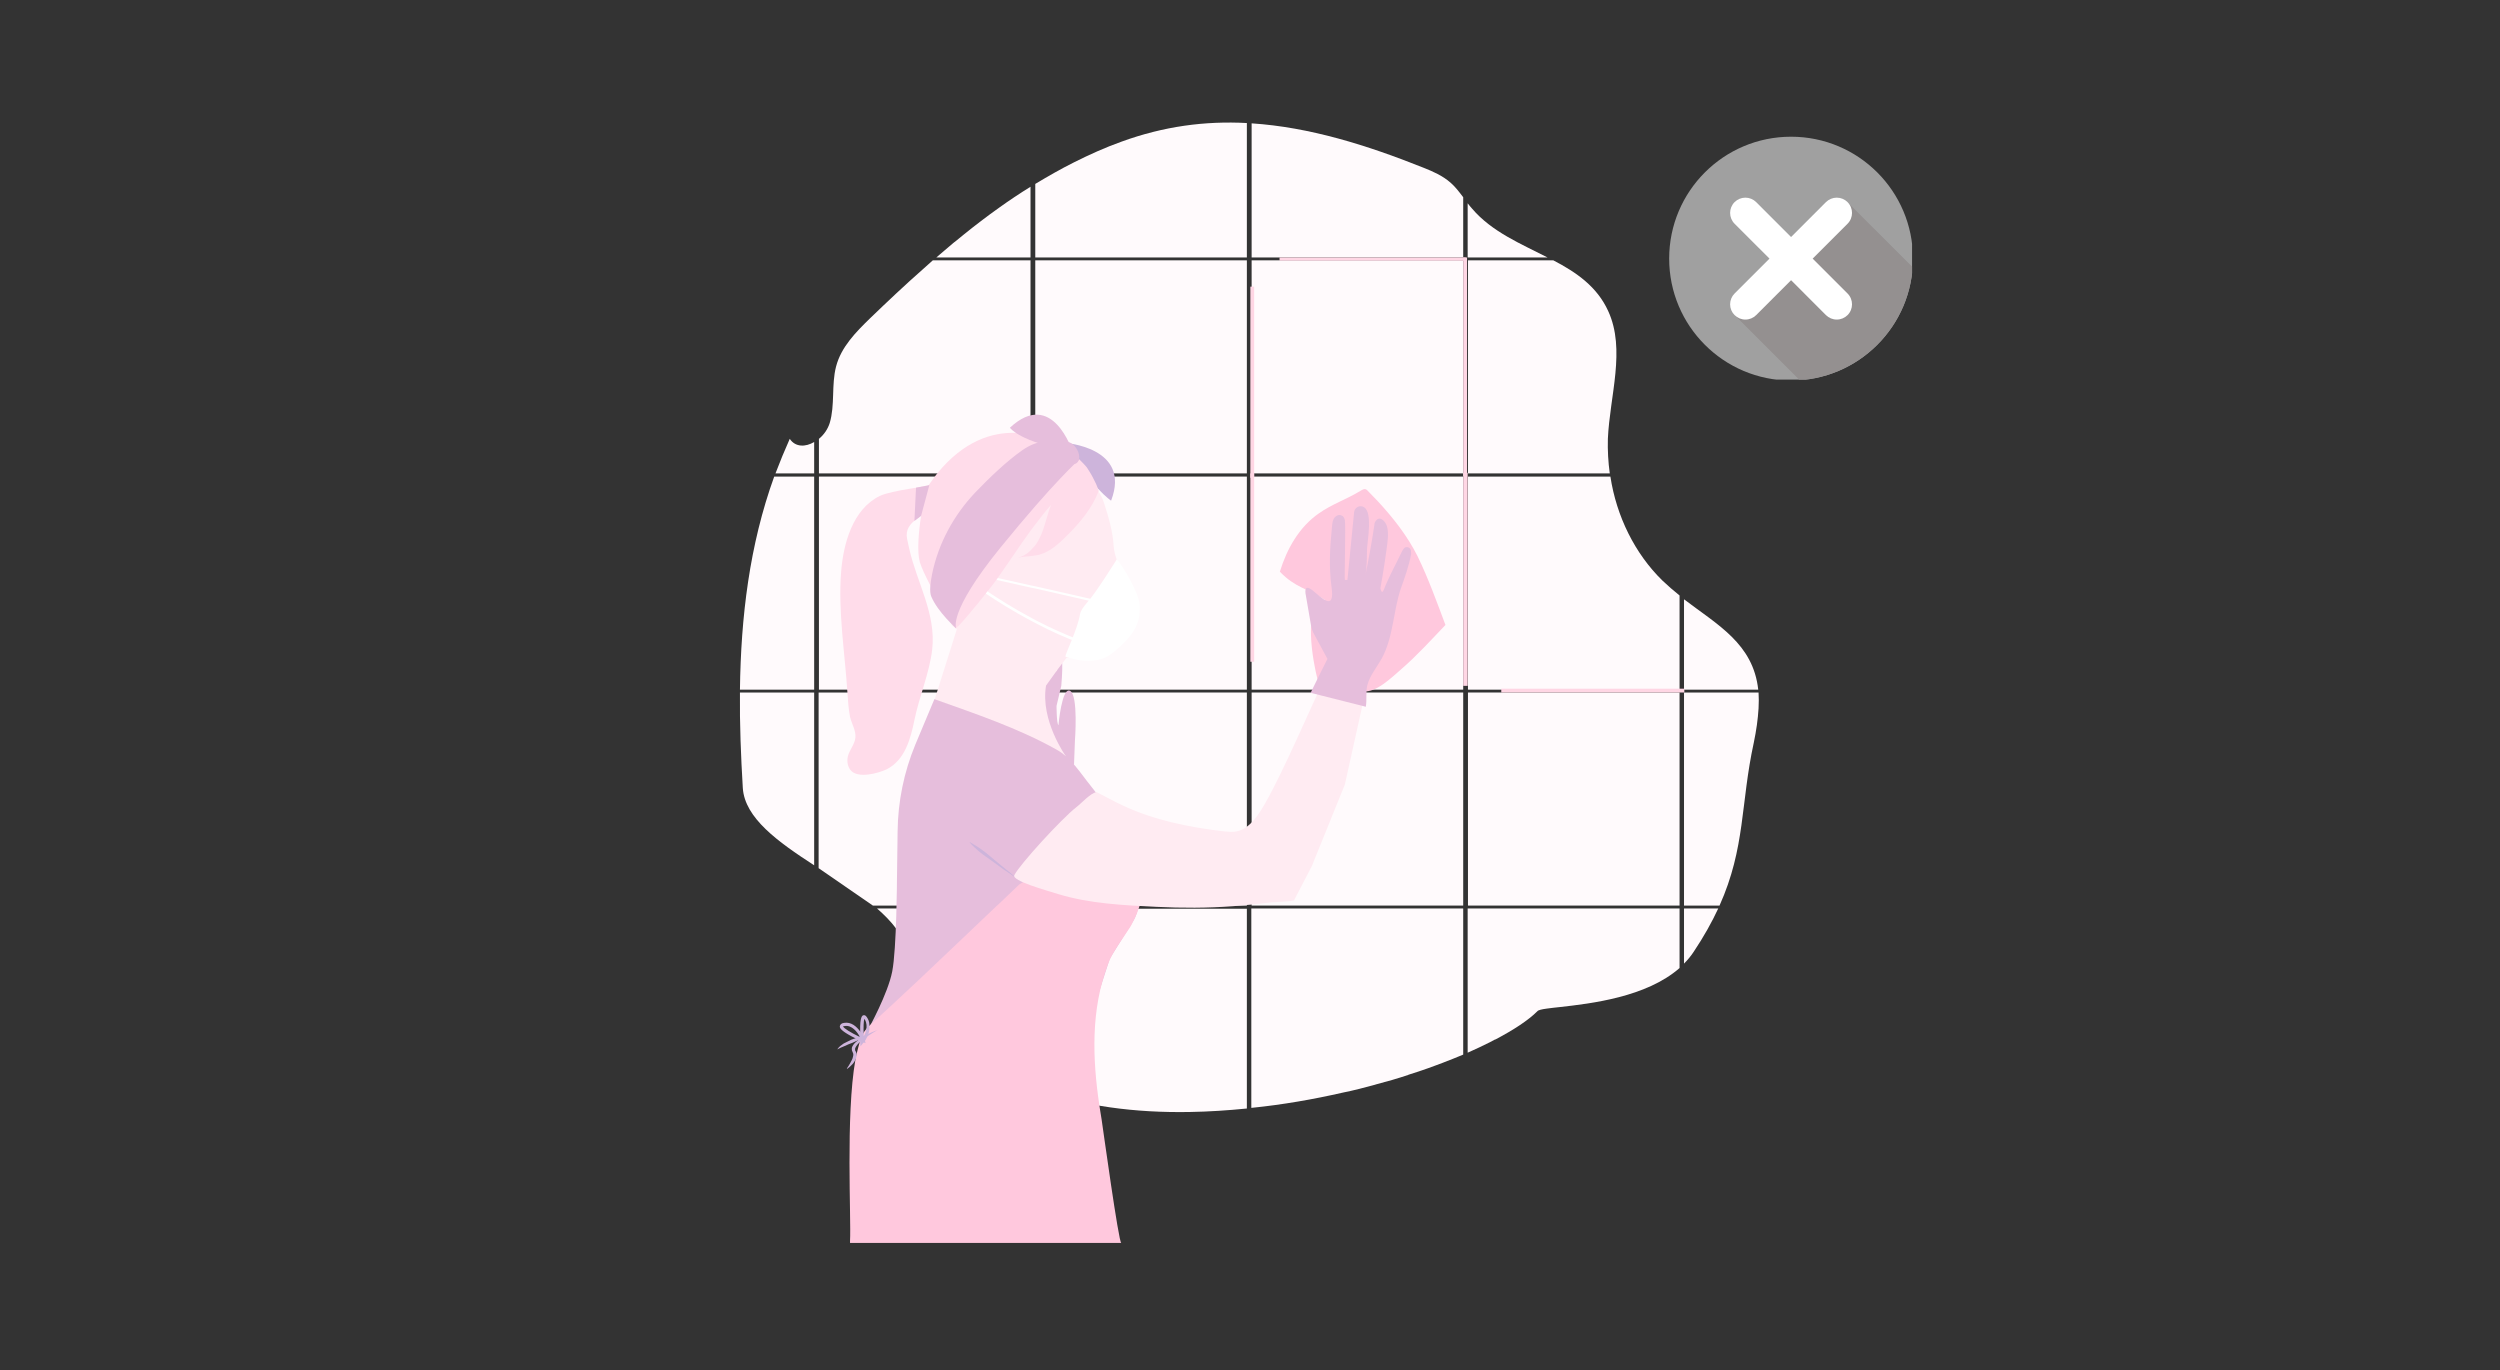 <?xml version="1.0" encoding="UTF-8"?>
<svg xmlns="http://www.w3.org/2000/svg" xmlns:xlink="http://www.w3.org/1999/xlink" width="801" zoomAndPan="magnify" viewBox="0 0 600.75 329.25" height="439" preserveAspectRatio="xMidYMid meet" version="1.0">
  <rect x="0" y="0" width="600.75" height="329.25" fill="#333333" stroke="none"/>
  <defs>
    <clipPath id="c84cf94d97">
      <path d="M 248.09 29 L 299.926 29 L 299.926 61.949 L 248.09 61.949 Z M 248.09 29 " clip-rule="nonzero"></path>
    </clipPath>
    <clipPath id="16632440ff">
      <path d="M 177.73 114 L 196 114 L 196 166 L 177.73 166 Z M 177.73 114 " clip-rule="nonzero"></path>
    </clipPath>
    <clipPath id="c1593467f2">
      <path d="M 404.59 144 L 422.582 144 L 422.582 166 L 404.59 166 Z M 404.59 144 " clip-rule="nonzero"></path>
    </clipPath>
    <clipPath id="0723fc0017">
      <path d="M 177.73 166 L 196 166 L 196 208 L 177.73 208 Z M 177.73 166 " clip-rule="nonzero"></path>
    </clipPath>
    <clipPath id="ec515093fe">
      <path d="M 404.59 166 L 422.582 166 L 422.582 217.762 L 404.59 217.762 Z M 404.59 166 " clip-rule="nonzero"></path>
    </clipPath>
    <clipPath id="84e55b0685">
      <path d="M 204 198.105 L 275 198.105 L 275 298.832 L 204 298.832 Z M 204 198.105 " clip-rule="nonzero"></path>
    </clipPath>
    <clipPath id="9df18b2a82">
      <path d="M 401.102 32.852 L 459.469 32.852 L 459.469 91.219 L 401.102 91.219 Z M 401.102 32.852 " clip-rule="nonzero"></path>
    </clipPath>
    <clipPath id="f67819e185">
      <path d="M 416.773 48.523 L 459.469 48.523 L 459.469 91.219 L 416.773 91.219 Z M 416.773 48.523 " clip-rule="nonzero"></path>
    </clipPath>
    <clipPath id="5ec205ca9c">
      <path d="M 459.688 62.145 C 459.688 78.324 446.574 91.438 430.395 91.438 C 414.215 91.438 401.102 78.324 401.102 62.145 C 401.102 45.965 414.215 32.852 430.395 32.852 C 446.574 32.852 459.688 45.965 459.688 62.145 Z M 459.688 62.145 " clip-rule="nonzero"></path>
    </clipPath>
  </defs>
  <path fill="#fffafc" d="M 247.633 44.879 L 247.633 61.871 L 224.996 61.871 C 225.68 61.262 226.367 60.727 227.051 60.117 C 227.738 59.508 228.426 58.977 229.109 58.367 C 229.34 58.215 229.566 57.984 229.797 57.832 C 230.332 57.375 230.941 56.918 231.473 56.461 C 234.293 54.176 237.191 51.965 240.086 49.91 C 242.527 48.156 245.043 46.48 247.633 44.879 " fill-opacity="1" fill-rule="nonzero"></path>
  <g clip-path="url(#c84cf94d97)">
    <path fill="#fffafc" d="M 299.621 29.566 L 299.621 61.871 L 248.777 61.871 L 248.777 44.195 C 251.828 42.367 254.875 40.613 258.078 39.012 C 259.906 38.098 261.812 37.184 263.719 36.348 C 265.625 35.508 267.531 34.746 269.438 34.062 C 279.652 30.328 289.637 29.031 299.621 29.566 " fill-opacity="1" fill-rule="nonzero"></path>
  </g>
  <path fill="#fffafc" d="M 351.609 47.395 L 351.609 61.871 L 300.766 61.871 L 300.766 29.641 C 314.641 30.555 328.359 34.824 342.082 40.309 C 344.367 41.223 346.656 42.215 348.562 43.891 C 349.707 44.879 350.621 46.098 351.609 47.395 " fill-opacity="1" fill-rule="nonzero"></path>
  <path fill="#fffafc" d="M 371.887 61.871 L 352.68 61.871 L 352.68 48.844 C 353.059 49.301 353.363 49.758 353.746 50.137 C 358.473 55.699 365.484 58.594 371.887 61.871 " fill-opacity="1" fill-rule="nonzero"></path>
  <path fill="#fffafc" d="M 195.645 106.215 L 195.645 113.758 L 186.348 113.758 C 187.414 110.941 188.559 108.195 189.777 105.453 C 191.148 107.512 193.59 107.434 195.645 106.215 " fill-opacity="1" fill-rule="nonzero"></path>
  <path fill="#fffafc" d="M 247.633 62.559 L 247.633 113.758 L 196.789 113.758 L 196.789 105.453 C 198.008 104.465 198.926 103.094 199.383 101.645 C 200.676 97.301 199.762 92.5 200.906 88.082 C 202.125 83.359 205.707 79.777 209.062 76.5 C 213.254 72.461 217.523 68.426 221.945 64.539 C 222.707 63.852 223.395 63.242 224.156 62.559 L 247.633 62.559 " fill-opacity="1" fill-rule="nonzero"></path>
  <path fill="#fffafc" d="M 299.621 113.758 L 248.777 113.758 L 248.777 62.559 L 299.621 62.559 L 299.621 113.758 " fill-opacity="1" fill-rule="nonzero"></path>
  <path fill="#fffafc" d="M 351.609 113.758 L 300.766 113.758 L 300.766 62.559 L 351.609 62.559 L 351.609 113.758 " fill-opacity="1" fill-rule="nonzero"></path>
  <path fill="#fffafc" d="M 386.828 113.758 L 352.754 113.758 L 352.754 62.559 L 373.262 62.559 C 378.824 65.453 383.781 68.883 386.449 74.746 C 390.715 84.043 386.828 95.09 386.371 105.453 C 386.297 108.273 386.449 111.016 386.828 113.758 " fill-opacity="1" fill-rule="nonzero"></path>
  <g clip-path="url(#16632440ff)">
    <path fill="#fffafc" d="M 195.645 114.52 L 195.645 165.723 L 177.809 165.723 C 178.039 148.199 180.094 130.98 186.043 114.52 L 195.645 114.52 " fill-opacity="1" fill-rule="nonzero"></path>
  </g>
  <path fill="#fffafc" d="M 196.789 114.52 L 196.789 165.723 L 247.633 165.723 L 247.633 114.52 L 196.789 114.52 " fill-opacity="1" fill-rule="nonzero"></path>
  <path fill="#fffafc" d="M 299.621 165.723 L 248.777 165.723 L 248.777 114.52 L 299.621 114.52 L 299.621 165.723 " fill-opacity="1" fill-rule="nonzero"></path>
  <path fill="#fffafc" d="M 351.609 165.723 L 300.766 165.723 L 300.766 114.52 L 351.609 114.52 L 351.609 165.723 " fill-opacity="1" fill-rule="nonzero"></path>
  <path fill="#fffafc" d="M 403.598 143.094 L 403.598 165.723 L 352.754 165.723 L 352.754 114.52 L 386.98 114.52 C 388.43 124.047 392.852 133.035 399.484 139.512 C 400.777 140.73 402.152 141.949 403.598 143.094 " fill-opacity="1" fill-rule="nonzero"></path>
  <g clip-path="url(#c1593467f2)">
    <path fill="#fffafc" d="M 422.504 165.723 L 404.668 165.723 L 404.668 144.008 C 412.746 150.18 421.285 154.676 422.504 165.723 " fill-opacity="1" fill-rule="nonzero"></path>
  </g>
  <g clip-path="url(#0723fc0017)">
    <path fill="#fffafc" d="M 195.645 166.41 L 195.645 207.934 C 186.957 202.297 178.953 196.582 178.496 189.344 C 178.039 181.648 177.73 174.027 177.809 166.41 L 195.645 166.41 " fill-opacity="1" fill-rule="nonzero"></path>
  </g>
  <path fill="#fffafc" d="M 247.633 166.41 L 247.633 217.609 L 209.75 217.609 L 196.715 208.621 L 196.715 166.41 L 247.633 166.41 " fill-opacity="1" fill-rule="nonzero"></path>
  <path fill="#fffafc" d="M 299.621 217.609 L 248.777 217.609 L 248.777 166.41 L 299.621 166.41 L 299.621 217.609 " fill-opacity="1" fill-rule="nonzero"></path>
  <path fill="#fffafc" d="M 351.609 217.609 L 300.766 217.609 L 300.766 166.41 L 351.609 166.41 L 351.609 217.609 " fill-opacity="1" fill-rule="nonzero"></path>
  <path fill="#fffafc" d="M 403.598 217.609 L 352.754 217.609 L 352.754 166.41 L 403.598 166.41 L 403.598 217.609 " fill-opacity="1" fill-rule="nonzero"></path>
  <g clip-path="url(#ec515093fe)">
    <path fill="#fffafc" d="M 422.582 170.219 C 422.426 172.809 422.047 175.551 421.438 178.445 C 418.234 193.152 419.453 203.668 413.203 217.609 L 404.668 217.609 L 404.668 166.41 L 422.582 166.41 C 422.656 167.551 422.656 168.848 422.582 170.219 " fill-opacity="1" fill-rule="nonzero"></path>
  </g>
  <path fill="#fffafc" d="M 247.633 218.297 L 247.633 261.117 C 247.023 260.887 246.492 260.66 245.957 260.43 C 245.5 260.203 245.117 260.051 244.66 259.82 C 243.137 259.059 241.613 258.297 240.164 257.461 C 229.566 251.363 221.562 241.992 217.98 228.352 C 216.992 224.695 214.32 221.418 210.738 218.297 L 247.633 218.297 " fill-opacity="1" fill-rule="nonzero"></path>
  <path fill="#fffafc" d="M 299.621 218.297 L 299.621 266.375 C 295.051 266.832 290.477 267.137 285.902 267.211 C 272.867 267.441 260.137 265.84 249.16 261.727 C 249.008 261.648 248.855 261.648 248.777 261.574 L 248.777 218.371 L 299.621 218.371 " fill-opacity="1" fill-rule="nonzero"></path>
  <path fill="#fffafc" d="M 351.609 218.297 L 351.609 253.422 C 350.012 254.105 348.41 254.715 346.656 255.402 C 345.512 255.859 344.367 256.238 343.148 256.699 C 341.625 257.23 340.102 257.766 338.574 258.223 C 338.5 258.223 338.5 258.223 338.422 258.297 C 335.906 259.137 333.316 259.898 330.648 260.582 C 330.57 260.582 330.496 260.66 330.418 260.66 C 327.902 261.344 325.312 262.031 322.645 262.562 C 315.629 264.164 308.238 265.461 300.691 266.223 L 300.691 218.297 L 351.609 218.297 " fill-opacity="1" fill-rule="nonzero"></path>
  <path fill="#fffafc" d="M 403.598 218.297 L 403.598 232.621 C 395.594 239.629 382.332 241.152 374.859 241.992 C 373.641 242.145 372.574 242.219 371.66 242.371 C 370.438 242.527 369.602 242.754 369.449 242.984 C 367.238 245.191 363.73 247.477 359.387 249.766 C 359.309 249.766 359.234 249.84 359.156 249.84 C 358.777 250.07 358.395 250.223 358.016 250.449 C 356.336 251.289 354.582 252.125 352.68 252.965 L 352.68 218.297 L 403.598 218.297 " fill-opacity="1" fill-rule="nonzero"></path>
  <path fill="#fffafc" d="M 412.898 218.297 C 411.375 221.574 409.469 225 407.031 228.66 C 406.344 229.727 405.504 230.715 404.668 231.555 L 404.668 218.297 L 412.898 218.297 " fill-opacity="1" fill-rule="nonzero"></path>
  <path fill="#ffd6e4" d="M 301.375 159.02 L 300.461 159.02 L 300.461 113.758 L 301.375 113.758 L 301.375 159.02 " fill-opacity="1" fill-rule="nonzero"></path>
  <path fill="#ffd6e4" d="M 352.527 114.367 L 351.609 114.367 L 351.609 61.871 L 352.527 61.871 L 352.527 114.367 " fill-opacity="1" fill-rule="nonzero"></path>
  <path fill="#ffd6e4" d="M 301.375 114.824 L 300.461 114.824 L 300.461 68.883 L 301.375 68.883 L 301.375 114.824 " fill-opacity="1" fill-rule="nonzero"></path>
  <path fill="#ffd6e4" d="M 352.68 164.809 L 351.609 164.809 L 351.609 113.605 L 352.68 113.605 L 352.68 164.809 " fill-opacity="1" fill-rule="nonzero"></path>
  <path fill="#ffd6e4" d="M 360.758 166.41 L 360.758 165.492 L 404.742 165.492 L 404.742 166.41 L 360.758 166.41 " fill-opacity="1" fill-rule="nonzero"></path>
  <path fill="#ffd6e4" d="M 307.473 62.633 L 307.473 61.871 L 352.219 61.871 L 352.219 62.633 L 307.473 62.633 " fill-opacity="1" fill-rule="nonzero"></path>
  <path fill="#cdb4db" d="M 266.996 120.312 C 266.996 120.312 262.422 117.34 255.715 106.367 C 255.715 106.445 271.953 107.359 266.996 120.312 " fill-opacity="1" fill-rule="nonzero"></path>
  <path fill="#e6bedc" d="M 254.344 174.258 C 254.344 174.258 255.18 164.883 257.164 166.027 C 259.145 167.172 258.305 177.988 258.305 177.988 L 258.078 183.934 L 248.473 175.02 L 251.293 162.523 C 251.293 162.523 255.18 157.492 255.258 159.477 C 255.332 161.379 255.027 164.809 255.027 164.809 L 253.887 169.609 C 253.887 169.609 253.887 173.875 254.344 174.258 " fill-opacity="1" fill-rule="nonzero"></path>
  <path fill="#ffebf2" d="M 254.113 160.922 C 245.73 160.008 234.523 152.77 230.18 150.406 L 224.383 168.77 L 256.172 181.801 C 256.172 181.801 249.922 173.113 251.371 164.73 L 254.113 160.922 " fill-opacity="1" fill-rule="nonzero"></path>
  <path fill="#ffebf2" d="M 257.012 157.113 C 257.012 157.113 243.977 158.559 230.027 150.332 L 229.871 152.16 C 234.293 154.445 246.34 160.086 253.809 161.305 L 257.012 157.113 " fill-opacity="1" fill-rule="nonzero"></path>
  <path fill="#ffc8dd" d="M 318.375 144.16 C 314.105 141.34 311.285 141.266 307.551 137.379 C 309.227 131.895 312.199 126.637 316.926 123.359 C 320.051 121.148 323.711 119.93 326.914 117.949 C 328.055 117.266 328.207 117.418 329.047 118.332 C 329.734 119.016 330.418 119.777 331.105 120.465 C 334.766 124.426 338.195 128.77 340.633 133.645 C 343.227 138.98 345.285 144.695 347.344 150.18 C 343.836 153.836 340.48 157.57 336.594 160.922 C 334.461 162.75 330.57 166.637 327.445 166.105 C 323.941 165.492 320.508 164.656 317.078 163.664 C 316.926 163.59 316.773 163.59 316.699 163.438 C 316.621 163.359 316.547 163.207 316.547 163.055 C 315.629 159.398 312.809 145.379 318.375 144.16 " fill-opacity="1" fill-rule="nonzero"></path>
  <path fill="#ffebf2" d="M 271.035 139.59 L 268.98 135.777 C 268.824 135.473 268.598 135.094 268.445 134.711 C 267.988 133.57 267.684 132.352 267.605 131.133 C 267.379 127.703 266.539 124.73 265.242 120.691 C 264.938 119.777 264.48 118.863 263.949 118.027 C 263.641 117.57 263.262 117.035 262.879 116.578 C 262.652 116.273 262.422 115.969 262.195 115.512 C 261.965 115.129 261.738 114.75 261.508 114.367 C 261.355 114.141 261.203 113.91 261.125 113.684 C 260.746 113.074 260.363 112.539 259.906 112.16 C 259.68 112.008 259.449 111.855 259.223 111.777 C 258.918 111.625 258.535 111.551 258.078 111.551 C 256.707 111.551 255.027 112.387 253.121 113.758 C 252.816 113.988 252.512 114.215 252.207 114.445 C 251.066 115.359 249.922 116.426 248.703 117.645 C 248.32 118.027 247.938 118.406 247.559 118.789 C 238.562 128.312 228.578 144.312 228.426 149.113 C 228.426 149.34 228.426 149.57 228.5 149.797 C 228.578 150.027 228.652 150.18 228.805 150.332 C 228.957 150.484 229.188 150.637 229.414 150.789 C 229.414 150.789 229.492 150.863 229.492 150.863 C 229.566 150.863 229.566 150.941 229.645 150.941 C 229.719 151.016 229.797 151.016 229.871 151.094 C 231.551 152.086 234.219 153.457 237.496 154.598 C 238.793 155.055 240.238 155.512 241.688 155.816 C 243.594 156.273 245.574 156.656 247.48 156.961 C 247.863 157.035 248.246 157.113 248.625 157.113 C 251.445 157.57 254.113 157.875 256.172 158.027 C 257.773 158.18 258.992 158.254 259.602 158.332 C 259.832 158.332 259.984 158.332 259.984 158.332 C 272.41 158.332 265.699 150.637 265.699 150.637 L 266.309 150.027 C 266.691 149.645 266.691 148.961 266.309 148.578 L 265.699 147.969 L 267.074 146.293 L 267.605 142.789 L 270.426 141.418 C 271.113 141.035 271.418 140.273 271.035 139.59 " fill-opacity="1" fill-rule="nonzero"></path>
  <path fill="#ffdcea" d="M 223.316 116.578 C 223.242 116.883 214.324 117.797 211.426 119.168 C 204.871 122.367 202.66 130.672 202.125 137.379 C 201.363 146.902 203.039 157.035 203.648 166.562 C 203.801 168.465 203.879 170.371 204.262 172.273 C 204.641 173.875 205.707 175.551 205.555 177.227 C 205.402 178.902 204.109 180.199 203.727 181.801 C 203.496 182.867 203.648 184.086 204.336 185 C 206.012 187.211 211.043 185.836 213.102 184.848 C 217.449 182.637 218.82 177.531 219.734 173.039 C 220.879 167.398 223.316 161.836 224.004 156.121 C 224.996 147.512 220.344 140.047 218.516 131.969 C 218.363 131.133 218.133 130.367 217.98 129.531 C 217.523 127.246 218.668 125.875 220.422 124.578 C 221.41 123.816 222.48 123.129 223.547 122.598 C 223.621 122.598 223.316 116.578 223.316 116.578 " fill-opacity="1" fill-rule="nonzero"></path>
  <path fill="#ffdcea" d="M 263.949 118.102 C 262.422 122.215 259.223 125.949 256.172 128.922 C 254.57 130.52 252.969 131.969 250.914 132.883 C 250.148 133.188 249.465 133.418 248.703 133.492 C 248.32 133.57 247.938 133.57 247.559 133.645 C 246.566 133.723 245.578 133.797 244.586 134.027 C 245.73 133.723 246.719 133.188 247.559 132.352 C 247.938 131.969 248.32 131.512 248.703 131.133 C 249.234 130.445 249.691 129.605 250.074 128.77 C 251.141 126.406 251.598 123.738 252.59 121.301 C 251.219 122.824 249.996 124.426 248.777 126.027 C 248.398 126.559 248.016 127.016 247.633 127.551 C 244.965 131.207 242.449 135.094 239.781 138.828 L 239.477 139.285 C 238.641 140.504 232.465 148.273 230.254 150.484 C 230.254 150.484 230.254 150.484 230.18 150.484 C 230.18 150.484 230.102 150.559 230.102 150.559 C 230.027 150.637 230.027 150.637 229.949 150.711 C 229.871 150.789 229.797 150.863 229.719 150.941 C 229.719 150.941 229.645 151.016 229.645 151.016 C 229.645 151.016 229.566 150.941 229.492 150.789 C 229.492 150.789 229.492 150.711 229.414 150.711 C 229.188 150.406 228.883 149.875 228.426 149.113 C 227.203 147.133 225.223 143.855 223.621 140.809 C 222.48 138.598 221.488 136.539 221.031 135.094 C 220.344 132.578 220.727 127.855 221.336 123.969 C 221.867 120.539 222.402 117.797 222.402 117.797 C 222.633 117.418 222.938 117.035 223.164 116.652 C 223.164 116.652 223.164 116.652 223.164 116.578 C 223.699 115.816 224.23 115.129 224.688 114.445 C 224.844 114.215 225.07 113.988 225.223 113.758 C 231.625 105.91 238.41 103.855 244.051 104.008 C 245.27 104.082 246.414 104.16 247.48 104.387 C 247.863 104.465 248.246 104.539 248.625 104.617 C 250.148 104.996 251.445 105.453 252.59 105.988 C 253.352 106.293 254.039 106.672 254.57 106.977 C 255.715 107.586 256.324 108.043 256.324 108.043 L 256.555 108.195 C 256.629 108.195 256.629 108.273 256.707 108.273 C 256.781 108.348 256.859 108.348 256.859 108.426 C 257.773 109.035 258.613 109.719 259.297 110.332 C 259.984 111.016 260.594 111.625 260.973 112.082 C 261.203 112.312 261.586 112.996 262.117 113.836 C 262.27 114.062 262.348 114.293 262.5 114.52 C 263.109 115.664 263.719 116.883 263.871 117.645 C 264.023 117.797 264.023 117.949 263.949 118.102 " fill-opacity="1" fill-rule="nonzero"></path>
  <path fill="#e6bedc" d="M 229.797 151.016 C 229.797 151.016 227.586 147.359 240.469 131.512 C 253.352 115.664 259.375 110.406 259.375 110.406 C 259.375 110.406 258.078 107.281 254.57 106.367 C 252.133 105.684 249.008 105.836 245.652 108.195 C 241.84 110.863 237.648 114.902 234.293 118.406 C 229.188 123.816 225.527 130.52 224.004 137.836 C 223.547 140.121 223.316 142.18 223.773 143.32 C 225.375 147.133 229.797 151.016 229.797 151.016 " fill-opacity="1" fill-rule="nonzero"></path>
  <path fill="#e6bedc" d="M 242.68 102.785 C 242.68 102.785 245.043 106.293 257.695 108.426 C 257.695 108.426 252.895 93.262 242.68 102.785 " fill-opacity="1" fill-rule="nonzero"></path>
  <path fill="#e6bedc" d="M 255.105 106.367 C 256.02 105.684 257.543 106.215 258.535 107.586 C 259.527 108.957 259.602 110.559 258.766 111.246 C 257.848 111.93 256.324 111.398 255.332 110.027 C 254.344 108.652 254.266 107.055 255.105 106.367 " fill-opacity="1" fill-rule="nonzero"></path>
  <path fill="#e6bedc" d="M 224.535 168.008 C 234.371 171.512 244.586 174.941 253.734 180.047 C 257.391 182.027 259.602 185.762 262.195 188.961 C 265.93 193.531 268.367 199.324 270.504 204.809 C 272.258 209.305 275.23 216.695 272.332 221.266 C 267.531 228.965 266.691 230.336 266.691 230.336 L 261.281 247.098 L 208.758 247.098 C 208.758 247.098 213.332 238.867 214.398 233.457 C 215.465 228.047 215.543 211.059 215.543 211.059 L 215.695 199.781 C 215.77 192.617 217.219 185.531 219.965 178.902 L 224.535 168.008 " fill-opacity="1" fill-rule="nonzero"></path>
  <g clip-path="url(#84e55b0685)">
    <path fill="#ffc8dd" d="M 274.543 214.867 C 274.391 215.781 274.086 216.695 273.855 217.609 C 273.781 217.84 273.703 218.066 273.629 218.297 C 273.477 218.828 273.246 219.363 273.02 219.895 C 272.867 220.199 272.789 220.43 272.637 220.734 C 272.18 221.727 271.723 222.641 271.113 223.477 C 269.359 226.219 267.379 228.66 266.234 231.707 C 262.117 242.602 262.5 254.336 264.176 265.613 C 264.328 266.754 264.559 267.898 264.711 268.965 C 265.016 270.945 268.824 298.68 269.438 298.68 L 204.262 298.68 C 204.262 298.527 204.262 298.375 204.262 298.223 C 204.566 292.891 203.191 267.973 205.555 254.641 C 205.633 254.031 205.785 253.422 205.938 252.887 C 206.164 251.973 206.395 251.059 206.625 250.297 C 206.625 250.223 206.699 250.145 206.699 250.07 C 206.699 250.07 206.699 249.992 206.699 249.992 C 206.777 249.84 206.852 249.613 206.93 249.457 C 206.93 249.457 206.93 249.383 206.93 249.383 C 207.004 249.23 207.082 249 207.156 248.848 C 207.156 248.773 207.234 248.773 207.234 248.695 C 207.309 248.621 207.309 248.469 207.387 248.391 C 207.613 248.012 207.844 247.629 208.07 247.402 C 208.223 247.172 208.375 247.02 208.527 246.867 C 208.68 246.715 208.758 246.641 208.91 246.488 C 208.91 246.488 208.91 246.488 208.984 246.41 C 212.57 243.137 216.531 239.477 220.496 235.746 C 227.434 229.191 234.293 222.641 239.02 218.145 C 239.25 217.914 239.477 217.688 239.781 217.457 C 242.984 214.41 244.965 212.504 244.965 212.504 L 247.633 210.906 L 248.777 210.219 L 267.988 198.715 C 267.988 198.715 268.062 198.715 268.062 198.715 C 268.824 198.715 271.648 201.914 271.953 202.371 C 272.941 203.59 273.703 204.961 274.238 206.41 C 275.152 209.152 275.078 212.125 274.543 214.867 " fill-opacity="1" fill-rule="nonzero"></path>
  </g>
  <path fill="#e6bedc" d="M 223.316 116.578 L 221.336 123.969 L 219.734 125.188 L 220.117 117.188 L 223.316 116.578 " fill-opacity="1" fill-rule="nonzero"></path>
  <path fill="#cdb4db" d="M 244.051 210.906 C 243.062 210.219 242.145 209.535 241.156 208.926 L 238.336 206.867 C 237.418 206.18 236.43 205.57 235.516 204.809 C 235.055 204.43 234.598 204.047 234.219 203.668 C 233.762 203.285 233.379 202.828 233 202.449 L 233.074 202.371 C 233.609 202.676 234.066 202.98 234.598 203.285 C 235.055 203.59 235.59 203.895 236.047 204.277 C 237.039 204.961 237.879 205.723 238.793 206.484 L 241.461 208.695 C 242.297 209.305 243.215 210.066 244.051 210.906 " fill-opacity="1" fill-rule="nonzero"></path>
  <path fill="#ffebf2" d="M 304.121 192.848 C 302.594 195.516 300.461 199.094 297.184 199.781 C 296.191 200.008 295.203 199.855 294.133 199.781 C 285.75 198.789 277.289 197.113 269.59 193.457 C 268.215 192.848 263.566 190.332 263.488 190.332 C 261.965 190.637 259.754 193.152 258.613 193.992 C 255.105 196.734 245.043 207.707 243.746 210.297 C 243.062 211.668 251.445 213.953 254.344 214.867 C 261.891 217.152 269.969 217.535 277.898 217.914 C 283.996 218.219 290.172 218.219 296.27 217.762 C 299.316 217.535 302.367 217.23 305.414 216.848 C 305.875 216.773 310.828 216.621 310.98 216.316 C 311.059 216.164 315.25 208.086 315.25 208.086 L 323.176 188.504 L 327.445 169.227 L 317.004 165.875 C 315.25 169.379 308.465 185.227 304.121 192.848 " fill-opacity="1" fill-rule="nonzero"></path>
  <path fill="#e6bedc" d="M 339.031 132.199 C 338.879 131.59 338.117 131.285 337.586 131.59 C 337.281 131.816 337.051 132.199 336.898 132.504 C 335.449 135.551 333.773 138.523 332.555 141.645 C 332.02 143.094 331.715 141.34 331.715 141.34 C 331.715 141.34 332.555 136.77 333.164 132.199 C 333.391 130.445 333.773 128.312 333.316 126.559 C 333.086 125.57 331.715 123.742 330.648 125.113 C 330.418 125.418 330.266 125.723 330.266 126.102 C 329.656 130.293 328.895 134.332 328.055 138.445 C 328.512 136.312 328.438 133.875 328.512 131.664 C 328.664 129.531 329.809 123.281 327.828 121.91 C 326.836 121.227 325.465 121.91 325.387 123.129 C 324.855 128.539 324.32 133.949 323.789 139.359 L 323.176 139.359 C 323.023 139.359 323.406 126.254 323.176 125.035 C 323.102 124.578 322.871 124.047 322.414 123.895 C 321.73 123.512 320.891 123.969 320.508 124.656 C 320.129 125.34 320.129 126.102 320.051 126.863 C 319.594 131.512 319.289 136.082 319.977 141.113 C 320.812 147.133 317.535 143.551 315.324 141.797 C 313.039 140.047 313.801 143.094 313.801 143.094 L 315.02 150.18 C 315.172 151.016 315.402 151.781 315.859 152.543 L 318.984 158.332 C 318.984 158.332 315.25 165.801 314.945 166.484 L 328.207 169.836 C 328.512 168.086 328.133 166.332 328.59 164.578 C 329.199 162.293 330.875 160.312 332.02 158.254 C 334.84 153.074 334.766 146.98 336.594 141.492 C 337.586 138.75 338.574 135.93 339.109 133.113 C 339.031 132.73 339.109 132.426 339.031 132.199 " fill-opacity="1" fill-rule="nonzero"></path>
  <path fill="#cdb4db" d="M 207.691 244.812 C 207.691 244.887 207.766 244.965 207.844 245.039 C 208.301 245.879 208.301 246.715 208.148 247.477 C 208.07 248.012 207.844 248.469 207.691 248.848 C 207.613 248.926 207.613 249 207.539 249.152 C 207.539 249.078 207.539 249 207.539 248.926 C 207.539 248.773 207.539 248.621 207.539 248.543 C 207.461 246.867 207.539 245.344 207.691 244.812 Z M 208.453 244.66 C 208.301 244.43 207.996 243.82 207.461 243.973 C 207.234 244.051 206.625 244.203 206.699 247.859 C 206.699 248.238 206.699 248.695 206.699 249.152 C 206.699 249.305 206.699 249.535 206.699 249.766 C 206.699 249.918 206.699 249.992 206.699 250.145 C 206.699 250.145 206.699 250.223 206.699 250.223 C 206.699 250.297 206.699 250.297 206.699 250.375 C 206.699 250.375 206.699 250.449 206.699 250.449 L 206.777 251.441 L 207.387 250.68 C 207.387 250.68 207.461 250.602 207.539 250.527 C 207.613 250.449 207.691 250.297 207.844 250.145 C 207.996 249.918 208.223 249.535 208.375 249.152 C 208.453 249 208.527 248.773 208.605 248.621 C 208.758 248.164 208.91 247.707 208.91 247.25 C 208.91 247.098 208.91 246.945 208.91 246.793 L 208.91 246.715 C 208.984 245.953 208.832 245.27 208.453 244.66 " fill-opacity="1" fill-rule="nonzero"></path>
  <path fill="#cdb4db" d="M 202.582 246.641 C 202.66 246.641 202.734 246.562 202.965 246.562 C 204.719 246.258 206.012 248.012 206.625 249.152 C 206.625 249.152 206.625 249.152 206.547 249.152 C 204.488 248.164 202.734 247.098 202.582 246.641 Z M 207.844 250.07 L 207.766 249.84 C 207.766 249.84 207.691 249.766 207.691 249.613 C 207.691 249.535 207.613 249.461 207.539 249.305 C 207.539 249.305 207.539 249.23 207.461 249.23 C 207.461 249.152 207.387 249.078 207.387 249 C 207.387 248.926 207.309 248.926 207.309 248.848 C 207.156 248.543 206.93 248.164 206.699 247.859 C 205.859 246.715 204.566 245.496 202.812 245.801 C 202.203 245.879 201.898 246.184 201.82 246.562 C 201.746 247.02 202.051 247.629 204.566 249 C 204.871 249.152 205.176 249.305 205.48 249.461 C 205.785 249.613 206.09 249.766 206.316 249.84 C 206.316 249.84 206.395 249.84 206.395 249.918 C 206.547 249.992 206.625 249.992 206.699 250.07 C 206.777 250.07 206.777 250.145 206.852 250.145 C 207.082 250.223 207.156 250.297 207.156 250.297 L 207.461 250.449 L 207.996 250.68 L 207.844 250.07 " fill-opacity="1" fill-rule="nonzero"></path>
  <path fill="#cdb4db" d="M 210.891 247.477 C 209.977 248.012 209.062 248.621 208.148 249.23 C 207.691 249.535 207.309 249.84 206.852 250.223 C 206.469 250.527 206.09 250.906 205.785 251.363 C 205.633 251.594 205.555 251.746 205.48 251.973 C 205.48 252.051 205.48 252.125 205.48 252.203 C 205.48 252.203 205.48 252.203 205.48 252.277 C 205.48 252.277 205.48 252.277 205.48 252.355 L 205.48 252.43 L 205.555 252.508 C 205.707 252.812 205.859 253.117 205.859 253.422 C 205.859 253.727 205.785 254.031 205.707 254.336 C 205.48 254.867 205.176 255.402 204.793 255.781 C 204.414 256.164 204.031 256.547 203.574 256.852 L 203.496 256.773 C 203.801 256.316 204.109 255.859 204.336 255.402 C 204.566 254.945 204.871 254.488 204.945 254.031 C 205.098 253.574 205.098 253.117 204.871 252.812 L 204.793 252.582 C 204.793 252.508 204.719 252.508 204.719 252.43 C 204.719 252.355 204.719 252.355 204.719 252.277 C 204.641 252.051 204.719 251.898 204.719 251.746 C 204.793 251.441 205.023 251.137 205.176 250.906 C 205.555 250.449 206.012 250.145 206.395 249.766 C 206.852 249.457 207.309 249.152 207.766 248.848 C 208.91 248.316 209.902 247.859 210.891 247.477 " fill-opacity="1" fill-rule="nonzero"></path>
  <path fill="#cdb4db" d="M 208.375 248.773 C 207.766 249.152 207.234 249.457 206.625 249.766 C 206.012 250.07 205.402 250.297 204.793 250.602 C 204.184 250.832 203.574 251.059 202.965 251.363 L 202.051 251.746 C 201.898 251.82 201.746 251.898 201.594 251.973 C 201.441 252.051 201.289 252.125 201.211 252.203 C 201.289 252.051 201.363 251.898 201.516 251.746 C 201.668 251.594 201.746 251.516 201.898 251.363 C 202.203 251.137 202.43 250.984 202.734 250.754 C 203.344 250.449 203.957 250.145 204.566 249.84 C 205.176 249.613 205.785 249.383 206.469 249.152 C 207.004 249 207.691 248.848 208.375 248.773 " fill-opacity="1" fill-rule="nonzero"></path>
  <path fill="#ffffff" d="M 239.781 138.902 L 247.633 140.656 L 248.777 140.883 L 262.5 144.008 L 264.785 144.539 L 264.785 145.074 L 248.777 141.418 L 247.633 141.188 L 239.477 139.359 L 239.781 138.902 " fill-opacity="1" fill-rule="nonzero"></path>
  <path fill="#ffffff" d="M 261.586 155.285 C 260.973 155.055 260.289 154.828 259.68 154.598 C 255.945 153.227 252.438 151.625 249.234 149.949 C 248.855 149.723 248.473 149.57 248.09 149.34 C 243.289 146.828 239.402 144.312 236.887 142.637 C 237.039 142.484 237.191 142.254 237.266 142.102 C 239.629 143.703 243.441 146.141 248.016 148.578 C 248.398 148.809 248.777 148.961 249.16 149.188 C 252.359 150.863 255.941 152.465 259.68 153.914 C 260.211 154.141 260.82 154.293 261.355 154.523 L 261.586 155.285 " fill-opacity="1" fill-rule="nonzero"></path>
  <path fill="#ffffff" d="M 268.367 134.406 C 270.047 136.312 273.551 142.332 273.855 145.227 C 273.934 146.141 273.855 147.055 273.781 147.895 C 273.324 151.625 270.273 154.598 267.074 157.113 C 262.727 160.465 256.02 157.797 256.02 157.797 C 256.02 156.961 258.918 151.32 259.527 147.59 C 259.68 146.75 260.363 145.836 261.129 144.922 C 263.109 142.863 268.367 134.406 268.367 134.406 " fill-opacity="1" fill-rule="nonzero"></path>
  <g clip-path="url(#9df18b2a82)">
    <path fill="#a0a0a0" d="M 459.688 62.145 C 459.688 78.324 446.574 91.438 430.395 91.438 C 414.215 91.438 401.102 78.324 401.102 62.145 C 401.102 45.965 414.215 32.852 430.395 32.852 C 446.574 32.852 459.688 45.965 459.688 62.145 " fill-opacity="1" fill-rule="nonzero"></path>
  </g>
  <g clip-path="url(#f67819e185)">
    <g clip-path="url(#5ec205ca9c)">
      <path fill="#949090" d="M 465.051 69.656 L 443.969 48.57 L 416.82 75.719 L 436.664 95.562 L 453.266 85.395 L 465.051 69.656 " fill-opacity="1" fill-rule="nonzero"></path>
    </g>
  </g>
  <path fill="#ffffff" d="M 435.582 62.145 L 443.969 53.762 C 445.398 52.328 445.398 50.004 443.969 48.57 C 443.273 47.879 442.352 47.496 441.375 47.496 C 440.395 47.496 439.473 47.879 438.777 48.57 L 430.395 56.957 L 422.012 48.57 C 421.316 47.879 420.395 47.496 419.418 47.496 C 418.438 47.496 417.516 47.879 416.82 48.57 C 415.391 50.004 415.391 52.328 416.82 53.762 L 425.207 62.145 L 416.82 70.531 C 416.129 71.223 415.746 72.145 415.746 73.125 C 415.746 74.102 416.129 75.023 416.82 75.719 C 417.516 76.41 418.438 76.793 419.418 76.793 C 420.395 76.793 421.316 76.41 422.012 75.719 L 430.395 67.332 L 438.777 75.719 C 439.473 76.41 440.395 76.793 441.375 76.793 C 442.352 76.793 443.273 76.41 443.969 75.719 C 445.398 74.289 445.398 71.961 443.969 70.531 L 435.582 62.145 " fill-opacity="1" fill-rule="nonzero"></path>
</svg>
